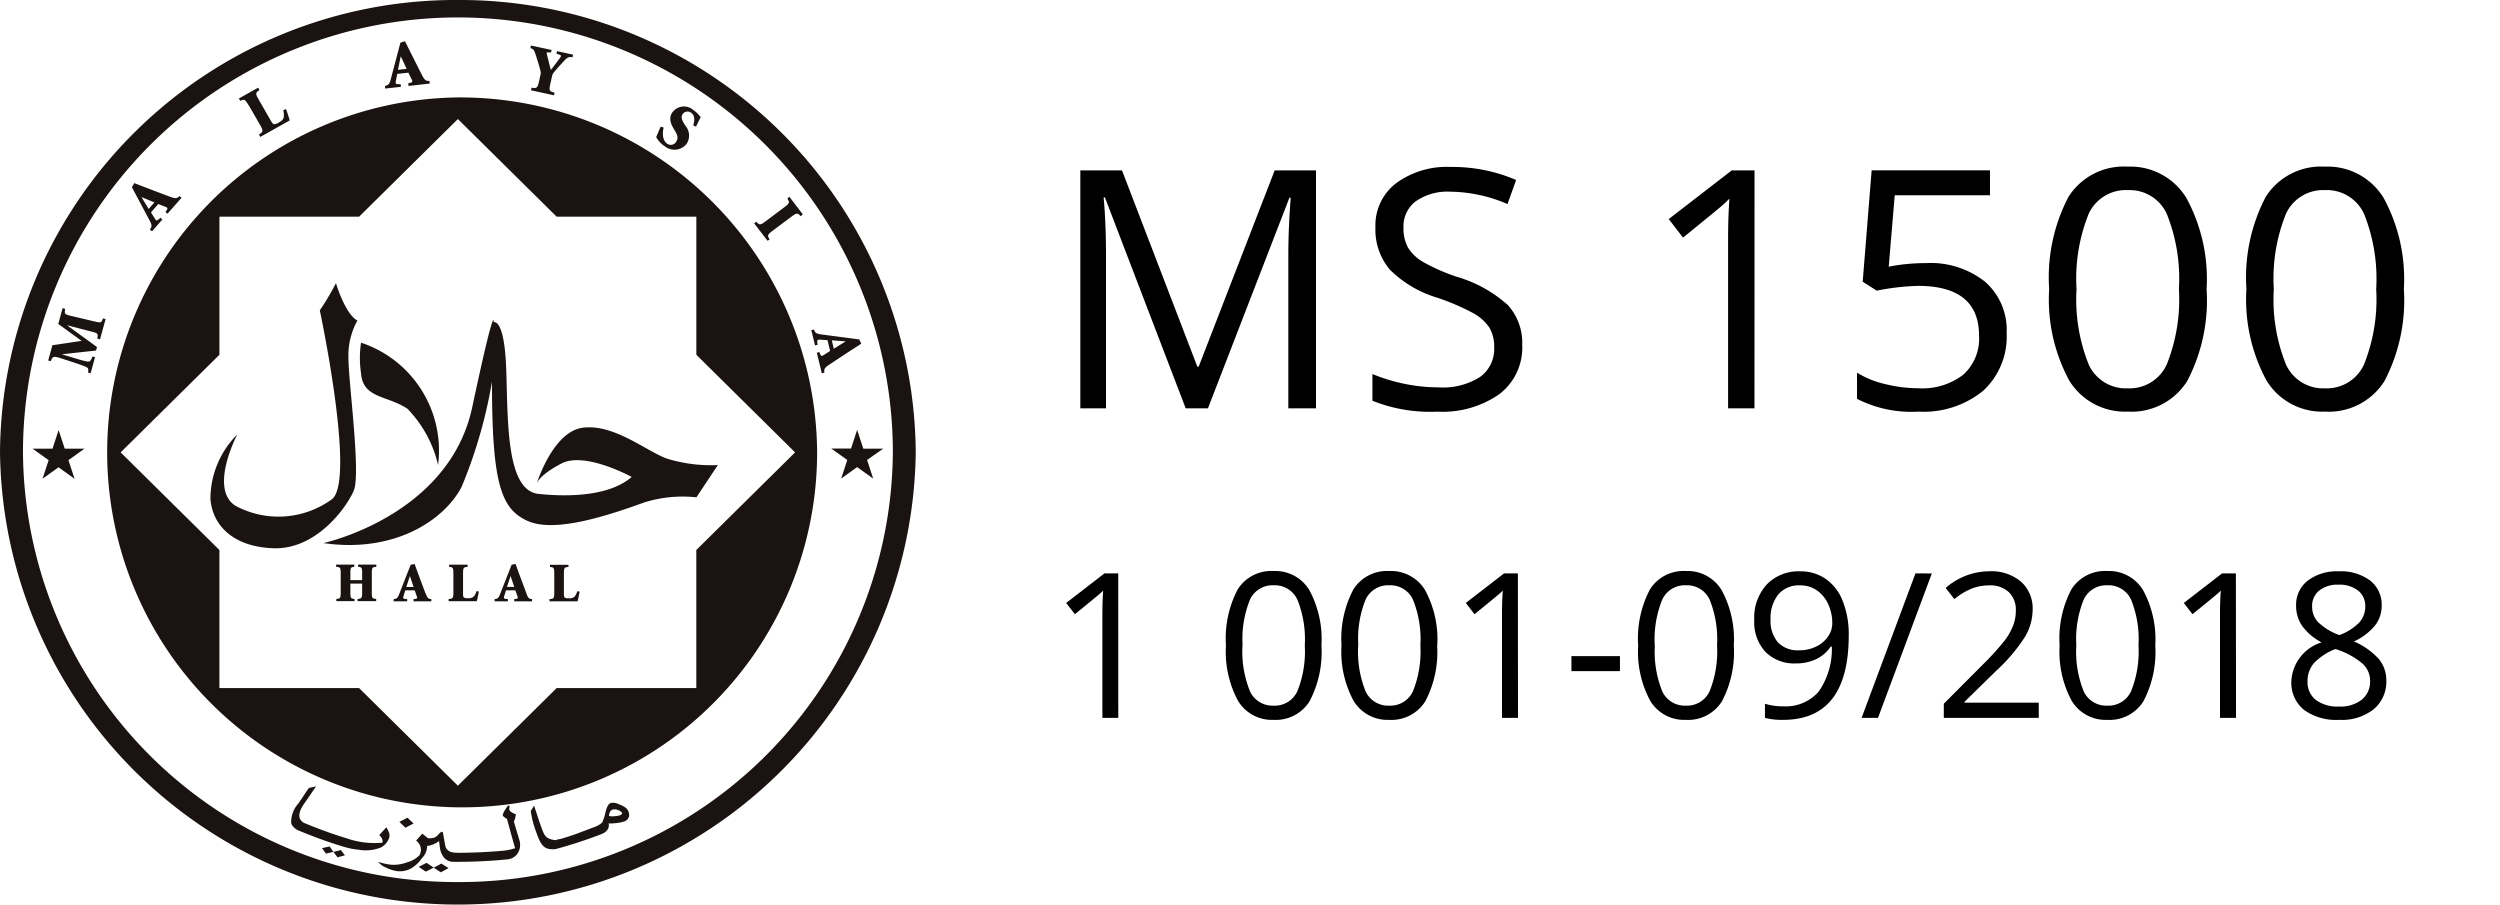 <svg xmlns="http://www.w3.org/2000/svg" xmlns:xlink="http://www.w3.org/1999/xlink" width="105" height="38" viewBox="0 0 105 38">
  <defs>
    <clipPath id="clip-path">
      <rect id="Rectangle_8" data-name="Rectangle 8" width="105" height="38" transform="translate(328 1661)" fill="#fff"/>
    </clipPath>
  </defs>
  <g id="i-halal" transform="translate(-328 -1661)" clip-path="url(#clip-path)">
    <g id="Group_17" data-name="Group 17">
      <path id="Path_1" data-name="Path 1" d="M19.23,0A19.138,19.138,0,0,0,0,19a19.232,19.232,0,0,0,38.461,0A19.138,19.138,0,0,0,19.23,0m0,37.046A18.177,18.177,0,0,1,.965,19,18.266,18.266,0,0,1,37.5,19,18.177,18.177,0,0,1,19.23,37.046m0-32.954A14.909,14.909,0,1,0,34.319,19,15,15,0,0,0,19.23,4.092M29.245,23.1v5.8H23.379l-4.148,4.1-4.148-4.1H9.215V23.1L5.067,19l4.149-4.1v-5.8h5.867l4.148-4.1,4.148,4.1h5.867v5.8L33.394,19ZM24.5,17.961c-1.226.137-1.9,2.169-1.954,2.339.028-.076.195-.4,1.05-.84.979-.5,2.936.571,2.936.571-.9.785-2.561.856-3.915.712s-1.281-3-1.355-5.208-.528-2-.528-2,.075-1-.9,3.567-6.25,5.707-6.25,5.707c2.938.43,5.045-.926,5.8-2.352a20.207,20.207,0,0,0,1.279-4.425c0,4.283.378,5.352,1.508,5.852s3.313-.212,4.895-.784a5.386,5.386,0,0,1,2.184-.213l.9-1.355a6.223,6.223,0,0,1-2.182-.285c-.9-.358-2.183-1.428-3.464-1.287M14.86,20.6c.3-.713-.226-4.569-.226-5.569a3.043,3.043,0,0,1,.376-1.568c-.525-.286-.9-1.571-.9-1.571a11.037,11.037,0,0,1-.678,1.142s1.505,7.069.525,7.921a3.81,3.81,0,0,1-4.064.29c-1.131-.715.074-3,.074-3a3.839,3.839,0,0,0-1.129,2.711c.075,1,.828,2,2.635,2.07s3.086-1.712,3.388-2.425m2.259-3.426a5.033,5.033,0,0,1,1.28,2.356,4.776,4.776,0,0,0-3.237-5.139,4.384,4.384,0,0,0,0,1.282c.074,1.074,1.126.929,1.957,1.5m-2.08,6.632c.151.014.17.03.17.285v.274h-.494v-.274c0-.255.019-.271.165-.285v-.092h-.764v.092c.174.014.193.03.193.285v.779c0,.255-.019.272-.184.286v.092h.764v-.092c-.155-.014-.174-.031-.174-.286v-.358h.494v.358c0,.255-.019.272-.189.286v.092H15.8v-.092c-.165-.014-.184-.031-.184-.286v-.779c0-.255.019-.271.189-.285v-.092H15.04Zm4.852,1.25a.3.3,0,0,1-.229.068.4.4,0,0,1-.167-.021c-.043-.021-.048-.081-.048-.2v-.809c0-.255.019-.271.191-.285v-.092h-.776v.092c.16.014.179.03.179.285v.779c0,.255-.019.272-.2.286v.092h1.184c.021-.073.072-.318.086-.408l-.1-.016a.61.61,0,0,1-.117.233m4.234,0a.3.3,0,0,1-.229.068.4.4,0,0,1-.168-.021c-.043-.021-.048-.081-.048-.2v-.809c0-.255.019-.271.191-.285v-.092H23.1v.092c.16.014.179.03.179.285v.779c0,.255-.019.272-.2.286v.092H24.26c.021-.073.071-.318.085-.408l-.1-.016a.62.62,0,0,1-.117.233m-2.013-.132c-.091-.241-.194-.519-.3-.8l-.162-.446-.165.033-.478,1.22c-.079.2-.114.207-.236.224v.092h.557v-.092l-.07-.007c-.11-.012-.11-.035-.079-.136l.071-.227h.392l.086.241c.03.085.026.109-.062.12l-.072.01v.092h.75v-.092c-.117-.014-.16-.026-.237-.231m-.817-.281.148-.451h.007l.151.451Zm-3.417.281c-.091-.241-.194-.519-.3-.8l-.162-.446-.165.033-.478,1.22c-.079.2-.115.207-.237.224v.092H17.1v-.092l-.069-.007c-.11-.012-.11-.035-.079-.136l.072-.227h.392l.086.241c.031.085.026.109-.062.12l-.072.01v.092h.75v-.092c-.117-.014-.16-.026-.236-.231m-.817-.281.148-.451h.007l.151.451Zm20.03-5.808H36.26L36,18.055l-.256.782h-.832l.674.482-.258.782L36,19.618l.674.483-.257-.782Zm-34.376,0-.257-.782-.257.782H1.37l.673.482-.257.782.673-.483.673.483-.257-.782.673-.482Zm7.73-14.421.467.812c.153.265.143.294-.038.415l.055.1,1.235-.693c-.022-.089-.116-.374-.155-.476l-.117.043a.733.733,0,0,1,.018.312c-.016.093-.118.161-.2.206a.489.489,0,0,1-.187.076c-.058,0-.1-.056-.172-.184l-.485-.844c-.152-.266-.142-.294.028-.409l-.055-.1-.809.454.055.1c.175-.079.2-.073.358.193m21.878,5.63c-.105-.165-.1-.2.142-.38l.753-.564c.247-.185.276-.179.409-.033L33.718,9l-.561-.73-.089.067c.106.166.1.2-.143.38l-.752.564c-.246.185-.276.179-.409.033l-.089.067.561.73ZM4.2,14.255l.235-.854-.108-.029c-.074.191-.083.195-.392.121L3,13.271c-.292-.07-.3-.084-.263-.3l-.108-.029-.182.664.98.711L2.2,14.5l-.176.641.108.029c.078-.21.115-.224.458-.112l.55.179c.248.081.39.137.472.173.1.044.111.1.086.237l.108.029.185-.674-.108-.029c-.063.174-.1.227-.209.211a3.339,3.339,0,0,1-.457-.117l-.608-.183,0-.006,1.425-.155.04-.147-1.239-.9,0-.011.975.253c.308.079.314.09.276.3ZM27.9,6.126a.648.648,0,0,0,.945-.094.641.641,0,0,0-.067-.763l-.037-.059c-.1-.17-.15-.3-.07-.416a.246.246,0,0,1,.346-.065c.187.126.156.347.1.537l.115.054c.083-.176.146-.3.2-.4-.024-.03-.056-.064-.1-.115a1,1,0,0,0-.2-.174.6.6,0,0,0-.9.1c-.172.25-.035.52.1.739l.024.04c.1.163.139.3.044.44a.257.257,0,0,1-.377.085c-.232-.156-.192-.509-.149-.678l-.125-.039c-.08.175-.136.322-.191.443a1.644,1.644,0,0,0,.111.156,1.052,1.052,0,0,0,.228.211M22.494,2.284c.117.37.178.566.206.7a.322.322,0,0,1-.005.181l-.053.238c-.068.3-.094.313-.316.281l-.024.108.967.212.024-.108c-.225-.066-.243-.091-.176-.389l.062-.276a.386.386,0,0,1,.107-.217c.142-.175.269-.309.412-.463s.187-.165.347-.147l.024-.108-.673-.148-.025.108.115.037c.1.031.084.068.038.133-.131.177-.31.416-.388.51-.062-.22-.1-.4-.166-.645-.015-.064-.019-.1.054-.093l.118.008.025-.108L22.3,1.912l-.024.108c.122.044.155.066.216.265M16.839,3.646l-.012-.11h-.084c-.132,0-.136-.028-.113-.153l.055-.279.466-.052.135.275c.049.1.046.126-.057.152l-.084.021.013.11.893-.1-.013-.11c-.141,0-.194-.01-.313-.244-.141-.275-.3-.593-.462-.914l-.254-.51-.192.061-.4,1.517c-.067.246-.108.262-.251.3l.013.11Zm-.01-1.271h.009l.241.517-.364.041ZM6.3,9.643l.084.073.438-.5L6.74,9.146,6.679,9.2c-.1.089-.119.07-.187-.038l-.151-.243.309-.35.287.113c.1.039.12.062.061.15l-.048.071.084.073.591-.669-.084-.072c-.105.093-.15.122-.4.028-.292-.109-.627-.236-.965-.366l-.536-.206-.1.173.739,1.388c.119.226.1.266.019.387M5.949,8.288l.005-.007.531.221-.241.273Zm30.225,6.147-.086-.18-1.573-.206c-.256-.035-.277-.073-.331-.209l-.109.026.156.641.109-.026-.012-.082c-.017-.13.011-.137.139-.13l.288.019.11.451-.26.167c-.091.06-.121.061-.159-.038l-.032-.08-.108.026.211.863.108-.026c-.016-.139-.015-.191.207-.337.258-.172.557-.37.859-.567Zm-1.154.211-.085-.352.573.043,0,.008ZM26.009,33.787a.537.537,0,0,0-.362-.062c-.093.043-.162.167-.213.375a1.834,1.834,0,0,1-.145.447.965.965,0,0,1-.355.2s0,0,0,0c-.511.194-.885.346-1.408.493,0,0-.144.02-.144.021-.029.008.047.015.036.019a.706.706,0,0,1-.307-.039c-.241-.08-.279-.236-.414-.608-.12-.325-.149-.468-.268-.793q-.067.112-.138.224a4.363,4.363,0,0,0,.2.806c.136.365.209.611.431.74a.56.56,0,0,0,.237.056.637.637,0,0,0,.2-.01,19.183,19.183,0,0,0,1.893-.62c.246-.095.352-.253.311-.465.019.02.12.02.305,0a1.538,1.538,0,0,0,.358-.073.293.293,0,0,0,.2-.261.431.431,0,0,0-.1-.269.811.811,0,0,0-.31-.177m.044.442a.855.855,0,0,1-.256.048c-.132.011-.2.005-.217-.017s-.007-.063.02-.128a.216.216,0,0,1,.09-.12.331.331,0,0,1,.24,0,.356.356,0,0,1,.181.112c.029.038.009.072-.059.1m-4.47.273a1.361,1.361,0,0,0,.08-.3.679.679,0,0,1-.167-.077c-.066-.04-.1-.078-.111-.114a.169.169,0,0,1,.005-.073.229.229,0,0,0,0-.073c-.005-.025-.018-.036-.037-.034s-.075.066-.145.187a.561.561,0,0,0-.1.23c.005.028.065.079.181.151q.165.613.339,1.225a2.269,2.269,0,0,1-.563.113h0c-.582.05-1.166.077-1.75.081h0a1.59,1.59,0,0,1-.371-.029.373.373,0,0,1-.159-.1.281.281,0,0,1-.083-.135c-.036-.19-.069-.38-.1-.57,0-.022-.023-.039-.062-.053a.694.694,0,0,0-.142.129.435.435,0,0,1-.138.11.632.632,0,0,1-.291.036c-.081-.064-.16-.129-.238-.193q-.127.147-.26.292a.488.488,0,0,1,.2.429.52.52,0,0,1-.032.121l-.025.073h-.01a1.117,1.117,0,0,1-.511.29,1.6,1.6,0,0,1-.686.1,3.311,3.311,0,0,1-.533-.117.875.875,0,0,0,.346.244,1.544,1.544,0,0,0,.479.147.972.972,0,0,0,.7-.213,1.423,1.423,0,0,0,.311-.329.74.74,0,0,0,.223-.484c0-.012,0-.024,0-.036a.97.97,0,0,0,.5-.205c.015.105.029.211.043.317a.821.821,0,0,0,.162.373.524.524,0,0,0,.419.183q1.107.007,2.212-.1a.578.578,0,0,0,.5-.312.676.676,0,0,0,.049-.466c-.007-.027-.089-.3-.241-.81m-3.368,1.933c.1.066.2.131.3.195.109-.058.217-.118.323-.177-.1-.063-.2-.127-.3-.191-.107.059-.214.117-.324.174m-1.1-2.1c-.111.059-.224.118-.34.176.083.082.169.164.256.245q.173-.088.34-.18c-.087-.08-.173-.16-.256-.241m.474,2.065q.145.1.295.2c.113-.056.224-.112.333-.169q-.15-.1-.3-.2-.164.084-.332.167m-3.579-.626c.056.075.112.151.171.227l.311-.083c-.058-.074-.115-.148-.171-.223l-.311.079m2.335-.572a.384.384,0,0,0,0-.236,1.678,1.678,0,0,0-.112-.227c-.1.11-.2.22-.3.328.117.112.162.219.13.32a3.567,3.567,0,0,1-1.521-.191q-.84-.257-1.657-.595l0,0-.059-.023a.468.468,0,0,1-.182-.129c-.131-.168-.07-.421.174-.756.213-.293.255-.381.467-.675-.1.025-.2.048-.307.071-.205.286-.239.366-.443.653a1.154,1.154,0,0,0-.3.825.382.382,0,0,0,.12.18.524.524,0,0,0,.15.11,19.166,19.166,0,0,0,1.874.682,3.386,3.386,0,0,0,.7.145,1.7,1.7,0,0,0,.931-.1.738.738,0,0,0,.334-.385m-2.812.416c.053.077.107.154.162.23.106-.024.211-.048.315-.074-.055-.075-.109-.151-.162-.226q-.156.036-.315.07" transform="translate(328 1661)" fill="#1a1311"/>
      <g id="Group_16" data-name="Group 16" transform="translate(0 -0.849)">
        <path id="Path_62" data-name="Path 62" d="M5.8,0,2.406-8.859H2.352q.1,1.053.1,2.5V0H1.374V-9.994h1.75L6.289-1.75h.055L9.536-9.994h1.736V0H10.11V-6.439q0-1.107.1-2.406h-.055L6.733,0ZM19.933-2.659A2.451,2.451,0,0,1,18.976-.6a4.15,4.15,0,0,1-2.6.738,6.506,6.506,0,0,1-2.734-.458V-1.442a7.2,7.2,0,0,0,1.34.41,7.049,7.049,0,0,0,1.436.15,2.9,2.9,0,0,0,1.75-.441,1.447,1.447,0,0,0,.588-1.227,1.575,1.575,0,0,0-.208-.851,1.937,1.937,0,0,0-.7-.612,9.754,9.754,0,0,0-1.487-.636,4.746,4.746,0,0,1-1.993-1.183,2.611,2.611,0,0,1-.6-1.784,2.219,2.219,0,0,1,.868-1.839,3.608,3.608,0,0,1,2.3-.684,6.769,6.769,0,0,1,2.741.547l-.362,1.012a6.2,6.2,0,0,0-2.406-.52,2.329,2.329,0,0,0-1.442.4,1.307,1.307,0,0,0-.52,1.1,1.687,1.687,0,0,0,.191.851,1.8,1.8,0,0,0,.646.608,8.026,8.026,0,0,0,1.391.612,5.507,5.507,0,0,1,2.164,1.2A2.366,2.366,0,0,1,19.933-2.659ZM29.688,0H28.58V-7.123q0-.889.055-1.682-.144.144-.321.3T26.687-7.171l-.6-.779,2.646-2.044h.957Zm7.2-6.1a3.675,3.675,0,0,1,2.485.783,2.684,2.684,0,0,1,.906,2.143A3.1,3.1,0,0,1,39.3-.745a3.945,3.945,0,0,1-2.724.882A5.013,5.013,0,0,1,33.994-.4V-1.5a3.917,3.917,0,0,0,1.189.482,5.87,5.87,0,0,0,1.4.174,2.8,2.8,0,0,0,1.87-.567,2.035,2.035,0,0,0,.667-1.641q0-2.092-2.563-2.092a10.206,10.206,0,0,0-1.736.2l-.588-.376.376-4.676h4.97v1.046h-4l-.253,3A7.965,7.965,0,0,1,36.892-6.1ZM48.677-5.011a7.3,7.3,0,0,1-.817,3.869,2.76,2.76,0,0,1-2.5,1.278,2.737,2.737,0,0,1-2.454-1.309,7.154,7.154,0,0,1-.841-3.838,7.3,7.3,0,0,1,.813-3.876,2.747,2.747,0,0,1,2.481-1.265,2.752,2.752,0,0,1,2.471,1.319A7.123,7.123,0,0,1,48.677-5.011Zm-5.462,0a7.319,7.319,0,0,0,.513,3.175,1.715,1.715,0,0,0,1.634.995,1.716,1.716,0,0,0,1.644-1.008,7.376,7.376,0,0,0,.509-3.162,7.327,7.327,0,0,0-.509-3.155,1.717,1.717,0,0,0-1.644-1,1.716,1.716,0,0,0-1.634.988A7.271,7.271,0,0,0,43.215-5.011Zm13.747,0a7.3,7.3,0,0,1-.817,3.869,2.76,2.76,0,0,1-2.5,1.278,2.737,2.737,0,0,1-2.454-1.309,7.154,7.154,0,0,1-.841-3.838,7.3,7.3,0,0,1,.813-3.876,2.747,2.747,0,0,1,2.481-1.265,2.752,2.752,0,0,1,2.471,1.319A7.123,7.123,0,0,1,56.962-5.011Zm-5.462,0a7.319,7.319,0,0,0,.513,3.175,1.715,1.715,0,0,0,1.634.995,1.716,1.716,0,0,0,1.644-1.008A7.376,7.376,0,0,0,55.8-5.011a7.327,7.327,0,0,0-.509-3.155,1.717,1.717,0,0,0-1.644-1,1.716,1.716,0,0,0-1.634.988A7.271,7.271,0,0,0,51.5-5.011Z" transform="translate(372 1679)"/>
        <path id="Path_63" data-name="Path 63" d="M2.968,0H2.3V-4.325q0-.54.033-1.021-.087.087-.2.183t-.988.809L.78-4.827,2.386-6.068h.581ZM11.5-3.042a4.431,4.431,0,0,1-.5,2.349A1.676,1.676,0,0,1,9.492.083,1.662,1.662,0,0,1,8-.712a4.343,4.343,0,0,1-.51-2.33A4.43,4.43,0,0,1,7.985-5.4a1.668,1.668,0,0,1,1.507-.768,1.671,1.671,0,0,1,1.5.8A4.325,4.325,0,0,1,11.5-3.042Zm-3.316,0A4.444,4.444,0,0,0,8.5-1.114a1.041,1.041,0,0,0,.992.6,1.042,1.042,0,0,0,1-.612,4.478,4.478,0,0,0,.309-1.92,4.449,4.449,0,0,0-.309-1.915,1.042,1.042,0,0,0-1-.608,1.042,1.042,0,0,0-.992.6A4.414,4.414,0,0,0,8.189-3.042Zm8.176,0a4.431,4.431,0,0,1-.5,2.349,1.676,1.676,0,0,1-1.517.776,1.662,1.662,0,0,1-1.49-.795,4.343,4.343,0,0,1-.51-2.33A4.43,4.43,0,0,1,12.845-5.4a1.668,1.668,0,0,1,1.507-.768,1.671,1.671,0,0,1,1.5.8A4.325,4.325,0,0,1,16.365-3.042Zm-3.316,0a4.444,4.444,0,0,0,.311,1.928,1.041,1.041,0,0,0,.992.6,1.042,1.042,0,0,0,1-.612,4.478,4.478,0,0,0,.309-1.92,4.449,4.449,0,0,0-.309-1.915,1.042,1.042,0,0,0-1-.608,1.042,1.042,0,0,0-.992.6A4.414,4.414,0,0,0,13.049-3.042ZM19.756,0h-.672V-4.325q0-.54.033-1.021-.087.087-.2.183t-.988.809l-.365-.473,1.606-1.241h.581ZM22-1.963v-.631h2.038v.631ZM28.82-3.042a4.431,4.431,0,0,1-.5,2.349,1.676,1.676,0,0,1-1.517.776,1.662,1.662,0,0,1-1.49-.795,4.343,4.343,0,0,1-.51-2.33A4.43,4.43,0,0,1,25.3-5.4a1.668,1.668,0,0,1,1.507-.768,1.671,1.671,0,0,1,1.5.8A4.325,4.325,0,0,1,28.82-3.042Zm-3.316,0a4.444,4.444,0,0,0,.311,1.928,1.041,1.041,0,0,0,.992.6,1.042,1.042,0,0,0,1-.612,4.478,4.478,0,0,0,.309-1.92,4.449,4.449,0,0,0-.309-1.915,1.042,1.042,0,0,0-1-.608,1.042,1.042,0,0,0-.992.6A4.414,4.414,0,0,0,25.5-3.042Zm8.143-.436q0,3.561-2.756,3.561A2.806,2.806,0,0,1,30.128,0V-.594a2.44,2.44,0,0,0,.755.108,1.838,1.838,0,0,0,1.5-.616,3.116,3.116,0,0,0,.554-1.891h-.05a1.477,1.477,0,0,1-.606.525,1.948,1.948,0,0,1-.851.181,1.711,1.711,0,0,1-1.278-.481,1.836,1.836,0,0,1-.473-1.345,2.06,2.06,0,0,1,.529-1.494,1.848,1.848,0,0,1,1.392-.548,1.864,1.864,0,0,1,1.081.318,2.007,2.007,0,0,1,.712.926A3.77,3.77,0,0,1,33.647-3.478ZM31.605-5.566a1.136,1.136,0,0,0-.917.382,1.593,1.593,0,0,0-.324,1.063,1.381,1.381,0,0,0,.3.94,1.143,1.143,0,0,0,.909.342,1.575,1.575,0,0,0,.7-.154,1.255,1.255,0,0,0,.5-.419.967.967,0,0,0,.183-.556,1.9,1.9,0,0,0-.17-.805,1.4,1.4,0,0,0-.475-.581A1.2,1.2,0,0,0,31.605-5.566Zm5.532-.5L34.876,0h-.689l2.262-6.068ZM41.628,0H37.64V-.594l1.6-1.606A11.767,11.767,0,0,0,40.2-3.254a2.69,2.69,0,0,0,.349-.614,1.759,1.759,0,0,0,.116-.643,1.02,1.02,0,0,0-.295-.77,1.129,1.129,0,0,0-.818-.284,2.056,2.056,0,0,0-.716.125,2.854,2.854,0,0,0-.753.452l-.365-.469a2.8,2.8,0,0,1,1.826-.7,1.929,1.929,0,0,1,1.341.438,1.506,1.506,0,0,1,.486,1.177A2.272,2.272,0,0,1,41.047-3.4a7.246,7.246,0,0,1-1.212,1.428l-1.328,1.3v.033h3.121Zm4.893-3.042a4.431,4.431,0,0,1-.5,2.349,1.676,1.676,0,0,1-1.517.776,1.662,1.662,0,0,1-1.49-.795,4.343,4.343,0,0,1-.51-2.33A4.43,4.43,0,0,1,43-5.4a1.668,1.668,0,0,1,1.507-.768,1.671,1.671,0,0,1,1.5.8A4.325,4.325,0,0,1,46.522-3.042Zm-3.316,0a4.444,4.444,0,0,0,.311,1.928,1.041,1.041,0,0,0,.992.6,1.042,1.042,0,0,0,1-.612,4.478,4.478,0,0,0,.309-1.92,4.449,4.449,0,0,0-.309-1.915,1.042,1.042,0,0,0-1-.608,1.042,1.042,0,0,0-.992.6A4.414,4.414,0,0,0,43.206-3.042ZM49.913,0H49.24V-4.325q0-.54.033-1.021-.087.087-.2.183t-.988.809l-.365-.473,1.606-1.241h.581Zm4.316-6.155a2.057,2.057,0,0,1,1.316.386A1.287,1.287,0,0,1,56.03-4.7a1.328,1.328,0,0,1-.278.818,2.456,2.456,0,0,1-.888.672,2.986,2.986,0,0,1,1.05.741,1.4,1.4,0,0,1,.311.9A1.505,1.505,0,0,1,55.7-.367a2.152,2.152,0,0,1-1.444.45A2.313,2.313,0,0,1,52.76-.342a1.466,1.466,0,0,1-.523-1.206,1.8,1.8,0,0,1,1.27-1.623,2.344,2.344,0,0,1-.822-.7,1.488,1.488,0,0,1-.249-.84,1.281,1.281,0,0,1,.488-1.052A2.022,2.022,0,0,1,54.229-6.155ZM52.917-1.531a.939.939,0,0,0,.347.776,1.518,1.518,0,0,0,.973.278A1.45,1.45,0,0,0,55.2-.768a.987.987,0,0,0,.344-.8.971.971,0,0,0-.324-.716,3.3,3.3,0,0,0-1.129-.608,2.456,2.456,0,0,0-.9.587A1.138,1.138,0,0,0,52.917-1.531Zm1.3-4.063a1.222,1.222,0,0,0-.813.249.826.826,0,0,0-.295.664.95.95,0,0,0,.245.656,2.557,2.557,0,0,0,.9.548,2.266,2.266,0,0,0,.84-.535.992.992,0,0,0,.247-.668.817.817,0,0,0-.3-.666A1.268,1.268,0,0,0,54.221-5.595Z" transform="translate(372 1692)"/>
      </g>
    </g>
  </g>
</svg>
